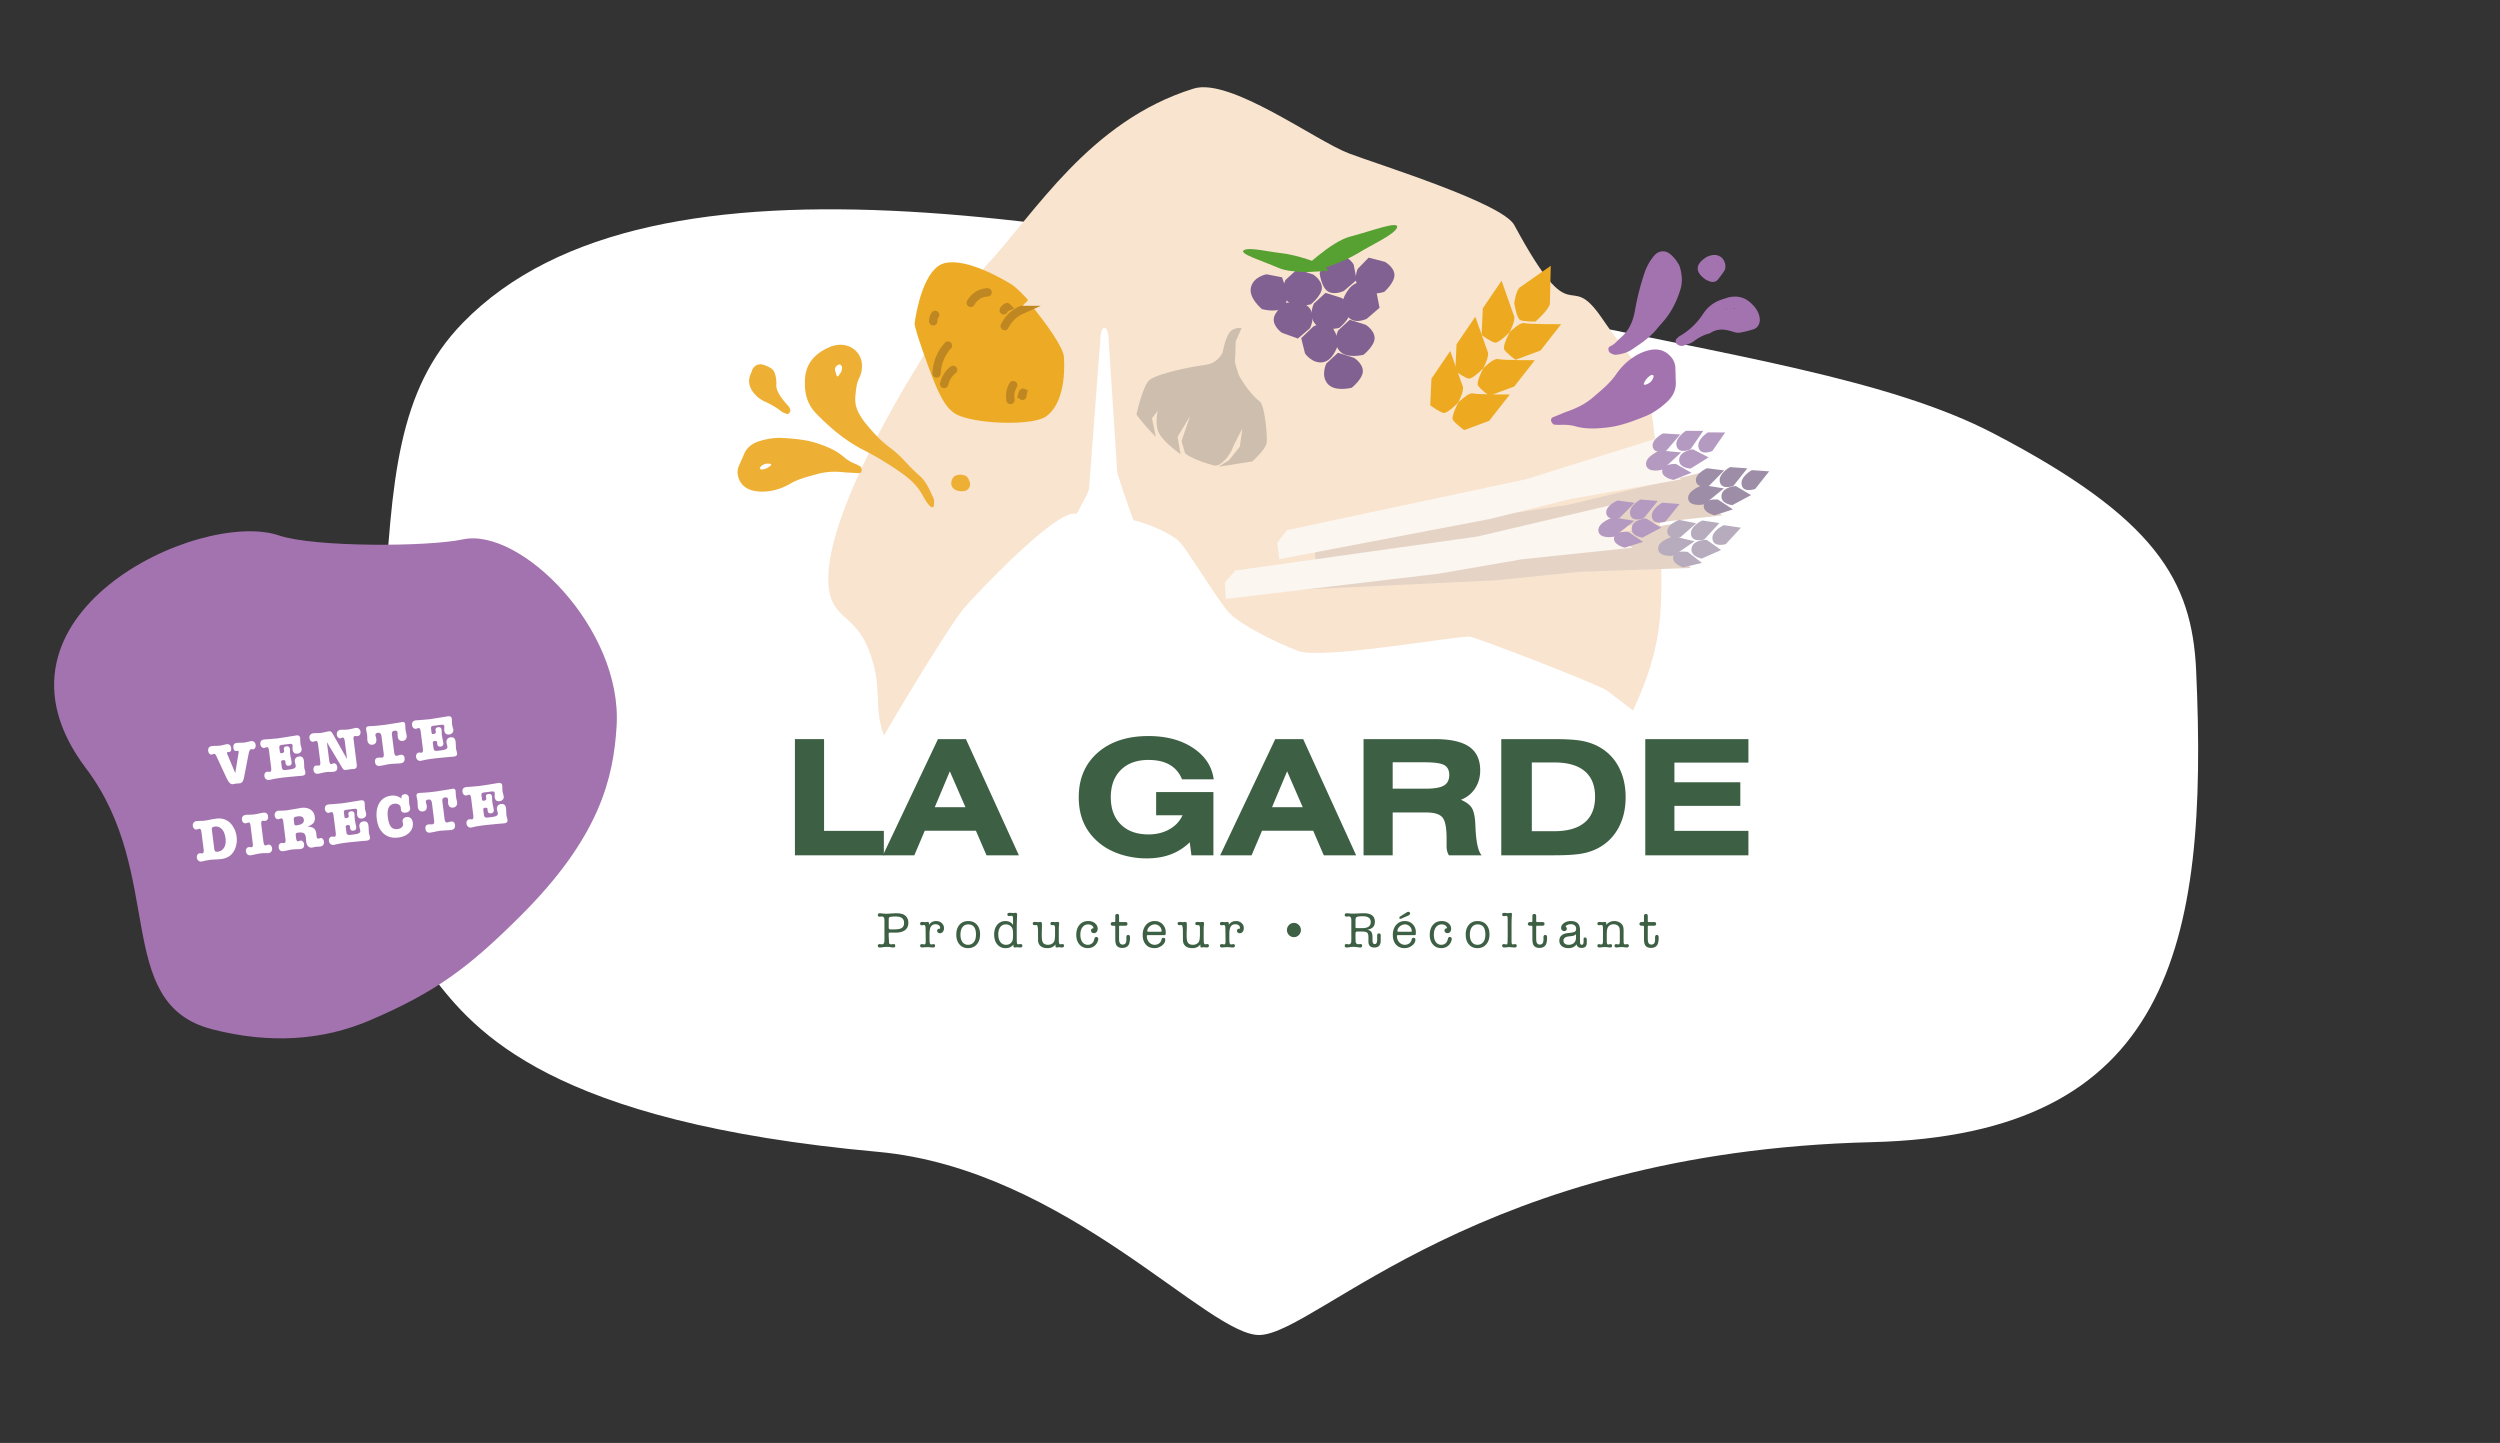 <svg xmlns="http://www.w3.org/2000/svg" viewBox="0 0 300 173.151" xmlns:v="https://vecta.io/nano"><rect x="0" y="0" width="300" height="173.151" fill="#333333" stroke="none"/><path d="M183.528,37.554c24.512,5.159,43.282,7.991,55.681,14.453,19.492,10.159,23.834,17.641,24.327,28.444,1.514,33.129-3.198,55.727-38.929,56.608-47.107,1.161-66.335,22.747-73.357,23.139-6.147.343-23.218-19.913-45.908-21.978-39.329-3.578-48.351-14.427-53.418-21.049-21.484-28.075-8.094-5.74-5.859-43.483.952-16.076,1.608-26.886,9.48-34.956,22.752-23.325,77.301-11.845,127.983-1.178Z" fill="#fff"/><path d="M104.258 78.003c1.795 4.656.457 6.527 1.81 10.261 4.432-7.595 8.576-14.067 9.533-15.192 1.504-1.768 10.781-11.552 13.285-11.43.114-.002.223.001.336 0 .775-1.572 1.42-2.416 1.476-3.158l1.366-18.124c.103-1.363.861-1.337.949.033l1.047 16.19c.026.408 1.158 3.644 1.939 5.838 2.276.587 4.03 1.44 5.271 2.341 1.009.734 4.861 7.393 6.334 8.884 1.629 1.65 7.402 4.339 8.644 4.596 4.103.648 17.716-1.812 20.082-1.852.889.106 14.85 5.494 16.471 6.447l3.16 2.42c1.23-2.667 2.042-4.78 2.674-7.541.977-4.265.803-8.657.454-17.442-.412-10.369-1.312-13.122-2.042-14.869-1.255-3.005-2.049-3.134-4.764-7.148-4.312-6.374-3.234 2.352-10.572-11.25-1.425-2.642-16.141-7.197-19.826-8.592-4.042-1.53-14.265-9.145-18.65-7.785-12.542 3.892-19.046 14.984-24.878 21.226-2.958 3.165-20.451 28.954-18.862 38.998.534 3.376 3.181 3.042 4.764 7.148z" fill="#f9e4cf"/><g fill="#3d5f44"><path d="M95.39 102.637V88.694h3.498v11.011h7.174v2.932H95.39z"/><path d="M105.948 102.637l6.608-13.943h3.356l6.354 13.943h-3.884l-1.272-2.951h-6.137l-1.254 2.951h-3.771zm6.222-5.77h3.686l-1.876-4.309-1.81 4.309zm30.601 4.205c-.666.647-1.424 1.131-2.275 1.452s-1.812.481-2.881.481a10.14 10.14 0 0 1-3.055-.453c-.961-.302-1.797-.729-2.508-1.282-.874-.691-1.526-1.497-1.956-2.418s-.646-1.981-.646-3.182c0-2.231.757-4.013 2.272-5.345s3.544-1.999 6.089-1.999c2.15 0 3.941.479 5.375 1.438s2.252 2.21 2.459 3.757h-3.799c-.32-.779-.814-1.362-1.484-1.749s-1.52-.58-2.551-.58c-1.395 0-2.496.399-3.304 1.197s-1.211 1.892-1.211 3.281.402 2.472 1.207 3.267 1.908 1.192 3.309 1.192c.955 0 1.795-.204 2.518-.613s1.248-.971 1.574-1.688h-3.168v-2.781h6.873v7.589h-2.639l-.199-1.565zm3.649 1.565l6.608-13.943h3.356l6.354 13.943h-3.884l-1.272-2.951h-6.138l-1.254 2.951h-3.771zm6.222-5.77h3.687l-1.876-4.309-1.811 4.309zm10.984 5.77V88.694h8.569c1.86 0 3.23.305 4.11.915s1.319 1.556 1.319 2.838c0 .817-.206 1.54-.617 2.168s-.979 1.081-1.702 1.358c.616.258 1.048.577 1.297.957s.395 1.051.438 2.013l.019.386c.075 1.729.32 2.832.735 3.309h-3.922c-.094-.151-.165-.317-.212-.5s-.071-.377-.071-.584v-.943c0-1.282-.164-2.121-.494-2.517s-.977-.594-1.938-.594h-4.035v5.138h-3.497zm3.497-7.995h3.95c1.043 0 1.777-.127 2.201-.382s.637-.674.637-1.258c0-.566-.198-.961-.595-1.188s-1.193-.339-2.395-.339h-3.799v3.167zm19.326-5.949c1.509 0 2.639.071 3.39.212s1.422.375 2.013.702a5.78 5.78 0 0 1 2.385 2.414c.56 1.05.839 2.266.839 3.648s-.279 2.589-.839 3.639-1.354 1.857-2.385 2.423c-.591.327-1.262.56-2.013.698s-1.881.208-3.39.208h-6.297V88.694h6.297zm-2.63 2.801v8.249h2.705c1.597 0 2.81-.351 3.64-1.051s1.244-1.727 1.244-3.078-.413-2.375-1.239-3.073-2.041-1.046-3.645-1.046h-2.705zm13.614 11.143V88.694h12.378v2.819h-8.881v2.357h7.909v2.838h-7.909v2.998h8.881v2.932h-12.378zm-91.3 10.227v-2.436c0-.299-.103-.449-.308-.449-.032 0-.075.003-.127.01l-.163.015c-.128 0-.193-.067-.193-.201 0-.142.089-.213.267-.213.028 0 .059.002.091.006l.298.036a3.02 3.02 0 0 0 .364.019c.101 0 .223-.006.364-.019l.753-.042c.259 0 .482.021.668.061.267.057.477.183.628.377s.228.43.228.706c0 .381-.131.673-.393.876s-.64.305-1.135.305h-.682c-.065 0-.106.011-.125.033s-.027.074-.027.154v.121l.045.933c.03.109.119.164.265.164.044 0 .087-.006.128-.018l.164-.012c.126 0 .189.065.189.195 0 .146-.089.219-.268.219l-.085-.012-.304-.042c-.085-.012-.213-.018-.383-.018a2.7 2.7 0 0 0-.347.018l-.353.049c-.008 0-.021.002-.037.006h-.042c-.183 0-.274-.071-.274-.213 0-.057.018-.104.055-.143s.081-.058.134-.058c.044 0 .1.006.165.018a.5.5 0 0 0 .127.012c.207 0 .311-.152.311-.456zm.554-2.757c-.028.041-.042.152-.042.335v.9c0 .109.077.172.231.188-.012 0 .105 0 .353 0 .288 0 .527-.022.718-.067.361-.085.542-.322.542-.712 0-.515-.329-.772-.986-.772-.487 0-.759.042-.815.127zm4.789.697v.167c.211-.296.493-.444.846-.444.284 0 .514.08.69.241a.8.8 0 0 1 .265.617c0 .179-.044.324-.134.435a.43.43 0 0 1-.353.167c-.093 0-.172-.028-.237-.085s-.097-.126-.097-.207a.24.24 0 0 1 .073-.173c.048-.051.105-.076.17-.076.012 0 .038.006.079.018.024-.048.036-.093.036-.134 0-.118-.052-.217-.155-.298a.61.61 0 0 0-.387-.122c-.316 0-.527.142-.633.426-.065.174-.097.438-.097.791v.401l.006.457c.021.231.083.347.189.347a.69.69 0 0 0 .164-.021.54.54 0 0 1 .116-.016c.13 0 .195.064.195.192 0 .14-.083.21-.249.21h-.024a2.68 2.68 0 0 1-.276-.021l-.276-.021-.382.012-.339.03c-.166 0-.249-.071-.249-.213 0-.126.078-.189.233-.189.041 0 .072.002.092.006l.092.018a.52.52 0 0 0 .086.012c.102 0 .157-.093.166-.28v-.311l-.018-1.381c-.012-.24-.073-.359-.183-.359a.63.63 0 0 0-.134.019.7.7 0 0 1-.134.018c-.134 0-.201-.065-.201-.195 0-.142.087-.213.262-.213.041 0 .102.005.183.015l.183.015a1.33 1.33 0 0 0 .158-.015c.032-.01.071-.015.116-.015.105 0 .158.058.158.173zm4.685 2.972c-.426 0-.767-.147-1.022-.441s-.383-.688-.383-1.183.128-.89.386-1.184.604-.441 1.038-.441c.442 0 .791.144 1.046.432s.383.68.383 1.174-.132.893-.396 1.193-.615.45-1.053.45zm.03-2.847c-.284 0-.507.099-.669.298s-.251.481-.268.846v.079c0 .381.08.68.241.897s.384.325.672.325c.296 0 .528-.108.697-.325s.252-.519.252-.904c0-.811-.309-1.217-.925-1.217zm4.473-.402c.402 0 .702.156.901.469v-.615l-.012-.298c-.021-.126-.077-.189-.17-.189a.67.67 0 0 0-.137.019c-.059.012-.104.018-.137.018-.15 0-.225-.065-.225-.195s.102-.201.304-.201c.033 0 .091.004.177.012l.201.018c.037 0 .089-.005.158-.015l.158-.015c.113 0 .17.081.17.244v.067a3.95 3.95 0 0 0-.012.323l-.019.469-.012.463v1.615c.004.268.017.435.038.5s.07.098.148.098a.49.49 0 0 0 .124-.012l.136-.012c.153 0 .229.067.229.201s-.091.207-.274.207a1.71 1.71 0 0 1-.186-.015l-.186-.015c-.012 0-.059.004-.14.012a.55.55 0 0 1-.128.019c-.109 0-.164-.073-.164-.219v-.134c-.214.288-.526.432-.935.432s-.745-.15-.996-.45-.376-.694-.376-1.181.124-.883.371-1.177a1.23 1.23 0 0 1 .992-.441zm.876 2.148c.016-.134.024-.306.024-.517 0-.271-.01-.457-.031-.554a.77.77 0 0 0-.263-.475c-.164-.134-.352-.201-.564-.201a.79.79 0 0 0-.671.322c-.161.215-.242.509-.242.882 0 .386.084.688.251.91a.81.81 0 0 0 .686.332c.221 0 .404-.063.552-.191a.76.76 0 0 0 .257-.508zm5.117.846v-.188c-.215.296-.534.444-.956.444-.479 0-.811-.148-.998-.444-.082-.13-.126-.282-.134-.456l-.006-.536v-.505c0-.556-.06-.834-.178-.834a1.2 1.2 0 0 0-.117.009l-.123.009c-.143 0-.215-.066-.215-.198s.087-.192.262-.192c.041 0 .1.005.179.015l.18.015a1.61 1.61 0 0 0 .188-.018l.104-.012c.126 0 .189.077.189.231v.523l-.019.451v.396c0 .353.028.606.085.76.093.256.316.383.669.383.175 0 .329-.04.463-.119a.64.64 0 0 0 .28-.313c.065-.158.097-.458.097-.901v-.73c-.02-.195-.073-.292-.158-.292h-.183c-.142 0-.213-.061-.213-.183 0-.138.079-.207.237-.207.037 0 .092.004.167.012l.167.012a1.32 1.32 0 0 0 .146-.012l.146-.012c.122 0 .183.065.183.195 0 .057-.004.102-.012.134-.021.154-.031.382-.031.683v.939l.006.415c.02.216.077.323.17.323.028 0 .069-.005.122-.015s.093-.015.122-.015c.138 0 .207.067.207.201s-.085.207-.255.207c-.037 0-.089-.004-.158-.012l-.189-.018c-.012 0-.055.004-.128.012-.048.012-.091.019-.127.019-.114 0-.17-.059-.17-.177zm4.265-1.856c0-.163.102-.256.304-.28a.47.47 0 0 0-.204-.334c-.116-.081-.265-.122-.447-.122-.28 0-.505.111-.675.334s-.256.52-.256.889c0 .381.08.68.241.897a.78.78 0 0 0 .666.325.74.74 0 0 0 .466-.152c.131-.102.222-.241.271-.42l.073-.244a.21.21 0 0 1 .194-.122c.069 0 .126.022.17.067a.23.23 0 0 1 .067.17c0 .102-.032.223-.097.365a1.27 1.27 0 0 1-.231.353c-.239.255-.549.383-.931.383-.414 0-.748-.146-1.001-.438s-.38-.676-.38-1.15c0-.503.131-.905.393-1.208s.609-.454 1.043-.454c.325 0 .594.088.809.265s.323.401.323.672c0 .15-.042.274-.125.372a.4.4 0 0 1-.319.146.36.36 0 0 1-.252-.091c-.067-.061-.101-.136-.101-.225zm4.242 1.168v-.389c.004-.167.076-.25.219-.25s.213.093.213.28c0 .442-.057.75-.17.925-.152.235-.404.353-.754.353-.323 0-.552-.104-.689-.311-.101-.15-.151-.405-.151-.767v-1.46c0-.085-.04-.127-.118-.127h-.199c-.066 0-.121-.021-.165-.064a.21.21 0 0 1-.065-.155c0-.057.021-.107.064-.152s.09-.067.143-.067h.237c.069 0 .104-.039.104-.116v-.627c0-.154.079-.231.237-.231.146 0 .219.077.219.231v.651c0 .061.037.091.109.091h.664c.154 0 .23.071.23.213 0 .15-.082.225-.249.225h-.669c-.057 0-.085.042-.085.127v1.497c0 .426.142.639.426.639s.438-.172.451-.518zm4.722-.949c0 .154-.011.249-.03.283s-.079.052-.177.052h-1.935c-.053 0-.088.007-.104.021s-.024.038-.024.07c0 .304.091.558.273.76a.88.88 0 0 0 .682.304c.179 0 .342-.048.49-.146a.67.67 0 0 0 .289-.371l.055-.176c.028-.098.095-.146.2-.146.15 0 .226.077.226.231 0 .264-.134.498-.401.703a1.46 1.46 0 0 1-.913.307c-.426 0-.765-.143-1.017-.429s-.377-.67-.377-1.153c0-.495.134-.896.401-1.205a1.32 1.32 0 0 1 1.047-.462c.381 0 .695.128.943.383a1.34 1.34 0 0 1 .371.974zm-2.209-.158c0 .057.045.085.134.085h1.454c.086 0 .128-.028.128-.085 0-.215-.081-.401-.243-.56a.79.79 0 0 0-.572-.237c-.227 0-.434.082-.62.246s-.28.348-.28.551zm6.364 1.795v-.188c-.215.296-.533.444-.955.444-.479 0-.812-.148-.998-.444-.081-.13-.125-.282-.134-.456l-.006-.536v-.505c0-.556-.06-.834-.178-.834a1.18 1.18 0 0 0-.117.009l-.123.009c-.144 0-.215-.066-.215-.198s.087-.192.262-.192c.04 0 .101.005.18.015l.18.015c.036 0 .099-.006.188-.018l.104-.012c.125 0 .188.077.188.231v.523l-.019.451v.396c0 .353.028.606.085.76.094.256.316.383.67.383.174 0 .328-.04.462-.119s.228-.183.28-.313c.064-.158.098-.458.098-.901v-.73c-.021-.195-.073-.292-.158-.292h-.183c-.143 0-.213-.061-.213-.183 0-.138.079-.207.237-.207.036 0 .092.004.167.012l.167.012a1.32 1.32 0 0 0 .146-.012l.146-.012c.122 0 .183.065.183.195 0 .057-.004.102-.012.134a5.54 5.54 0 0 0-.03.683v.939l.006.415c.021.216.077.323.17.323.028 0 .069-.005.122-.015s.093-.015.122-.015c.138 0 .206.067.206.201s-.085.207-.255.207c-.037 0-.09-.004-.158-.012l-.188-.018a2.04 2.04 0 0 0-.128.012.56.56 0 0 1-.128.019c-.113 0-.171-.059-.171-.177zm3.414-2.717v.167c.211-.296.493-.444.846-.444.284 0 .514.08.69.241a.8.8 0 0 1 .265.617c0 .179-.045.324-.134.435a.43.43 0 0 1-.353.167c-.094 0-.173-.028-.237-.085a.27.27 0 0 1-.098-.207.24.24 0 0 1 .073-.173c.049-.05.105-.076.17-.076.013 0 .039.006.079.018.024-.048.037-.093.037-.134 0-.118-.052-.217-.155-.298s-.232-.122-.387-.122c-.316 0-.527.142-.633.426-.064.174-.098.438-.098.791v.401l.007.457c.02.231.083.347.188.347.053 0 .107-.007.164-.021a.55.55 0 0 1 .115-.016c.13 0 .195.064.195.192 0 .14-.083.21-.249.21h-.024c-.061 0-.152-.007-.275-.021l-.276-.021-.382.012-.34.03c-.166 0-.248-.071-.248-.213 0-.126.077-.189.233-.189a.53.53 0 0 1 .092.006l.092.018c.041.008.07.012.086.012.103 0 .158-.093.166-.28v-.311l-.019-1.381c-.012-.24-.072-.359-.183-.359a.65.65 0 0 0-.134.019.69.69 0 0 1-.134.018c-.134 0-.2-.065-.2-.195 0-.142.087-.213.262-.213a1.67 1.67 0 0 1 .183.015l.182.015c.033 0 .086-.005.158-.015a.4.4 0 0 1 .116-.015c.105 0 .158.058.158.173zm6.979.8c0-.235.082-.436.247-.603a.8.8 0 0 1 .593-.25.79.79 0 0 1 .587.25c.165.167.247.367.247.603s-.082.436-.247.603-.359.25-.587.25a.8.8 0 0 1-.593-.25c-.165-.167-.247-.367-.247-.603zm10.089-.176c-.118.057-.268.105-.45.146.237.044.4.133.491.267s.136.354.136.661v.352c0 .291.092.437.276.437s.283-.173.283-.519v-.416c0-.117.008-.197.024-.241.032-.068.095-.103.188-.103.146 0 .219.085.219.255l-.006.134v.444c-.004.024-.006.061-.006.11 0 .235-.066.418-.198.55s-.315.198-.551.198c-.479 0-.718-.241-.718-.724v-.523c0-.272-.052-.451-.154-.539s-.316-.131-.64-.131h-.563c-.129 0-.194.079-.194.237v.468l.013.511c.036.203.138.304.304.304a.81.81 0 0 0 .128-.007l.158-.011c.13 0 .195.067.195.201 0 .142-.088.212-.262.212l-.092-.012-.328-.042c-.126-.016-.237-.024-.335-.024-.122 0-.264.01-.426.031l-.292.036-.092.012c-.174 0-.262-.073-.262-.219 0-.13.063-.195.189-.195.02 0 .074.004.164.012.044.012.087.018.128.018.206 0 .31-.152.31-.456v-2.44c0-.304-.104-.456-.31-.456-.033 0-.082.005-.146.015s-.113.015-.146.015c-.053 0-.098-.019-.135-.058s-.055-.084-.055-.137c0-.142.09-.213.269-.213.016 0 .044.002.085.006l.311.03a3.18 3.18 0 0 0 .304.012l.42-.012.463-.024.426-.012c.893 0 1.339.34 1.339 1.019 0 .4-.154.673-.463.819zm-1.685-.049h.572c.341 0 .596-.049.767-.146.207-.118.311-.314.311-.59 0-.462-.317-.694-.953-.694-.338 0-.566.025-.687.076s-.183.151-.187.301v.895c0 .069.013.112.037.131s.07.027.14.027zm7.064.505c0 .154-.011.249-.03.283s-.079.052-.177.052h-1.935c-.053 0-.088.007-.104.021s-.024.038-.024.07c0 .304.091.558.273.76a.88.88 0 0 0 .682.304c.179 0 .342-.048.49-.146a.67.67 0 0 0 .289-.371l.055-.176c.028-.098.095-.146.2-.146.15 0 .226.077.226.231 0 .264-.134.498-.401.703a1.46 1.46 0 0 1-.913.307c-.426 0-.765-.143-1.017-.429s-.377-.67-.377-1.153c0-.495.134-.896.401-1.205a1.32 1.32 0 0 1 1.047-.462c.381 0 .695.128.943.383a1.34 1.34 0 0 1 .371.974zm-2.209-.158c0 .057.045.085.134.085h1.454c.086 0 .128-.028.128-.085 0-.215-.081-.401-.243-.56a.79.79 0 0 0-.572-.237c-.227 0-.434.082-.62.246s-.28.348-.28.551zm1.516-2.1c0 .097-.073.179-.22.243l-.864.377-.079.018c-.085 0-.127-.048-.127-.146 0-.053.042-.105.127-.158l.767-.48c.065-.041.126-.061.183-.061.143 0 .214.069.214.207zm4.131 2.039c0-.163.102-.256.305-.28-.021-.142-.089-.253-.204-.334s-.265-.122-.447-.122a.81.81 0 0 0-.676.334c-.17.223-.255.52-.255.889 0 .381.08.68.24.897a.78.78 0 0 0 .666.325.74.74 0 0 0 .466-.152c.132-.102.222-.241.271-.42l.073-.244a.21.21 0 0 1 .194-.122c.069 0 .126.022.171.067a.23.23 0 0 1 .066.17c0 .102-.032.223-.097.365s-.143.26-.231.353c-.239.255-.55.383-.932.383-.413 0-.747-.146-1.001-.438s-.38-.676-.38-1.15c0-.503.131-.905.393-1.208s.609-.454 1.043-.454c.325 0 .595.088.81.265s.322.401.322.672c0 .15-.041.274-.124.372a.4.4 0 0 1-.319.146c-.102 0-.186-.031-.253-.091a.29.29 0 0 1-.101-.225zm3.949 2.111c-.426 0-.767-.147-1.022-.441s-.383-.688-.383-1.183.129-.89.386-1.184.604-.441 1.038-.441c.442 0 .791.144 1.047.432s.383.68.383 1.174-.132.893-.396 1.193-.614.45-1.053.45zm.03-2.847c-.284 0-.507.099-.669.298s-.252.481-.268.846v.079c0 .381.08.68.24.897s.384.325.672.325c.297 0 .528-.108.697-.325s.252-.519.252-.904c0-.811-.308-1.217-.925-1.217zm4.065.204v1.89c.004.207.06.31.166.31a.8.8 0 0 0 .153-.03l.099-.012c.136 0 .203.069.203.207s-.083.201-.249.201c-.064 0-.168-.008-.309-.024l-.328-.024c-.064 0-.161.008-.291.024l-.285.024h-.03c-.17 0-.254-.073-.254-.219 0-.125.069-.188.208-.188h.043c.024.006.043.008.056.008l.178.034c.074 0 .12-.031.139-.095s.029-.227.033-.491l.007-.428v-2.033l-.019-.245c-.028-.093-.085-.14-.17-.14a1.91 1.91 0 0 0-.158.024.66.66 0 0 1-.11.012c-.138 0-.206-.064-.206-.194s.081-.201.243-.201a.95.95 0 0 1 .115.006l.146.018a1.36 1.36 0 0 0 .164.012 1.38 1.38 0 0 0 .183-.018l.183-.019c.093 0 .14.059.14.176a.5.5 0 0 1-.006.091c-.028.312-.043.753-.043 1.324z"/><use href="#B"/><path d="M189.793 113.752c-.332 0-.537-.144-.614-.432-.207.304-.531.457-.974.457-.328 0-.591-.081-.788-.244a.8.8 0 0 1-.295-.651c0-.337.144-.584.432-.742.109-.061.204-.101.283-.119a5.06 5.06 0 0 1 .478-.07c.341-.036.563-.087.666-.152s.155-.185.155-.359c0-.167-.058-.297-.173-.393s-.277-.143-.484-.143a.93.93 0 0 0-.511.152c-.061.041-.091.083-.091.128 0 .016.018.037.055.061.057.041.085.109.085.207 0 .082-.029.148-.088.201s-.134.079-.223.079c-.105 0-.193-.037-.265-.11a.37.37 0 0 1-.106-.268c0-.227.112-.422.338-.584s.498-.244.818-.244c.738 0 1.107.354 1.107 1.062v1.227l.012.346c.024.142.094.212.207.212.143 0 .213-.129.213-.387v-.296c0-.129.062-.193.186-.193.132 0 .198.097.198.292v.377c-.009.389-.215.584-.621.584zm-.675-1.211v-.432a.77.77 0 0 1-.282.17c-.099.033-.275.061-.53.085-.461.044-.69.215-.69.511 0 .154.056.276.167.365s.263.134.453.134c.271 0 .486-.074.643-.222s.235-.352.24-.612zm3.638-1.725v.173c.244-.308.568-.462.974-.462.22 0 .426.056.621.167s.326.25.396.417c.057.138.085.318.085.542v1.156l.006.311c.021.138.075.207.165.207a.9.9 0 0 0 .143-.015l.125-.016c.053 0 .098.019.137.055s.058.081.058.134c0 .061-.024.111-.073.152s-.107.061-.176.061c-.058 0-.15-.008-.28-.024a3 3 0 0 0-.365-.024l-.262.012-.322.037c-.162 0-.243-.071-.243-.213 0-.126.07-.189.211-.189.033 0 .07.004.111.012a.9.9 0 0 0 .149.024c.099 0 .152-.111.161-.334v-1.144c0-.215-.011-.363-.03-.444a.59.59 0 0 0-.236-.359.78.78 0 0 0-.455-.14c-.323 0-.556.116-.697.347-.097.158-.146.428-.146.809v.81c0 .178.013.3.037.365s.068.098.134.098c.032 0 .077-.007.134-.021s.104-.021.14-.021c.126 0 .188.068.188.204s-.081.198-.243.198c-.032 0-.138-.012-.316-.037a2.24 2.24 0 0 0-.298-.018c-.085 0-.199.008-.341.024l-.305.03c-.17 0-.255-.069-.255-.207 0-.13.065-.195.198-.195.021 0 .059.006.114.019a.71.71 0 0 0 .164.018c.124 0 .188-.118.192-.353v-1.625c-.008-.138-.025-.232-.053-.283s-.073-.076-.14-.076c-.028 0-.071.005-.127.015s-.098.015-.127.015c-.148 0-.223-.065-.223-.195s.091-.201.273-.201c.024 0 .045.002.061.006l.226.024c.064 0 .122-.005.17-.015l.165-.015c.117 0 .176.062.176.186z"/><use href="#B" x="13.392"/></g><path d="M96.592 45.673c.04-1.931 1.074-3.146 2.75-3.929.725-.338 1.445-.48 2.236-.277.998.255 1.786 1.164 1.85 2.197.035.574-.045 1.14-.302 1.649-.359.711-.41 1.472-.483 2.238-.071.742.086 1.435.442 2.076a7.72 7.72 0 0 0 .768 1.149c.88 1.072 1.801 2.1 2.929 2.932.7.517 1.336 1.116 1.926 1.766a21.12 21.12 0 0 0 1.646 1.618c.843.744 1.224 1.761 1.676 2.732.117.252.03.601.028.906 0 .046-.041.128-.068.13-.089.007-.207.017-.266-.032a2.26 2.26 0 0 1-.424-.439c-.205-.294-.397-.6-.565-.917-.62-1.165-1.564-2.023-2.625-2.763a37.37 37.37 0 0 0-4.475-2.702c-2.178-1.105-4.01-2.652-5.702-4.393-1.086-1.118-1.405-2.46-1.341-3.94zm4.215-1.946c-.35.032-.633.322-.602.617.026.245.12.484.192.723.013.042.064.089.107.1.029.008.083-.035.109-.068.254-.319.502-.65.42-1.088-.022-.115-.163-.208-.226-.283zm.72 12.971c-1.261-.15-2.329-.118-3.385.171-1.136.311-2.281.578-3.32 1.178-.756.436-1.571.751-2.447.879-.72.105-1.437.109-2.139-.087-.853-.238-1.425-.784-1.658-1.652a1.92 1.92 0 0 1 .061-1.212l.617-1.408c.353-.884 1.024-1.376 1.909-1.641.893-.267 1.81-.428 2.732-.371 1.429.089 2.856.195 4.238.664 1.129.383 2.213.823 3.116 1.616.433.38.924.638 1.445.859.188.08.366.186.545.285.13.072.2.376.146.556a.34.34 0 0 1-.351.243l-1.507-.081zm-10.253-.395c.032.012.078.046.121.042a1.84 1.84 0 0 0 1.072-.462c.036-.032.08-.083.077-.123-.002-.034-.061-.086-.101-.094-.474-.094-.887.012-1.208.393-.031.037-.062.091-.059.134.003.036.058.067.097.11zm3.571-7.099c.015.292-.271.536-.418.476-.232-.096-.488-.171-.68-.324-.604-.482-1.265-.849-1.966-1.17-.364-.166-.721-.398-1.005-.677-.786-.772-1.172-1.665-.638-2.758.045-.091.062-.194.099-.289.223-.583.763-.873 1.349-.693a4.66 4.66 0 0 1 .842.36c.276.15.455.398.559.7a3.58 3.58 0 0 1 .17 1.358c-.018.373.116.688.286 1.01.315.595.765 1.076 1.2 1.576.125.143.169.357.202.43zm20.489 9.752l-.348-.054c-.748-.157-1.047-.814-.67-1.5a.76.76 0 0 1 .314-.307c.382-.181.788-.159 1.178-.027.132.045.264.161.34.28.106.166.177.36.231.552a.82.82 0 0 1-.644 1.021c-.148.025-.299.027-.401.036z" fill="#eeb034"/><path d="M187.896 49.437c1.323-.445 2.37-.982 3.283-1.767.982-.845 1.993-1.65 2.743-2.736.545-.79 1.207-1.487 2.017-2.028.666-.444 1.377-.786 2.166-.922.96-.165 1.786.107 2.427.86.301.353.479.773.511 1.233l.05 1.69c.066 1.045-.368 1.849-1.123 2.53-.761.687-1.596 1.279-2.539 1.657-1.461.585-2.93 1.153-4.524 1.339-1.303.152-2.587.226-3.857-.136-.61-.174-1.219-.198-1.841-.172-.225.009-.451-.012-.676-.026-.163-.01-.376-.279-.407-.484-.032-.21.099-.346.235-.407l1.536-.63zm10.372-4.442c-.037.003-.099-.009-.14.015a2.02 2.02 0 0 0-.847.965c-.021.049-.04.12-.019.158.018.033.101.057.145.045.515-.131.876-.43 1.014-.96.013-.051.019-.12-.005-.161-.02-.034-.089-.04-.149-.063zm3.288-13.038c.267.861.388 1.812.098 2.762-.433 1.415-1.077 2.727-2.057 3.855l-.67.764c-.84 1.095-1.97 1.847-3.094 2.599-.569.38-1.231.565-1.91.634-.203.02-.437-.083-.631-.181-.328-.165-.391-.703-.081-.831.552-.229.876-.7 1.301-1.062.998-.85 1.463-1.991 1.684-3.235a30.31 30.31 0 0 1 1.173-4.587 6.08 6.08 0 0 1 1.175-2.042c.483-.553 1.247-.629 1.825-.183.466.36.978.996 1.186 1.511zm5.012 4l.804-.262c.991-.232 1.886-.089 2.68.621.568.508.997 1.064 1.11 1.836.089.603-.196 1.188-.75 1.363-.535.169-1.085.31-1.638.4-.265.043-.567-.021-.828-.108-.945-.315-1.865-.426-2.743.184-.726.172-1.358.508-1.955.966-.345.264-.812.38-1.239.52-.28.091-.553-.012-.79-.194-.16-.123-.196-.471-.054-.603.123-.115.232-.253.374-.335 1.143-.662 2.086-1.541 2.805-2.643.549-.842 1.274-1.425 2.224-1.743zm1.562 1.037l-.102.09.135-.014-.033-.076zm-.92.062l-.11-.008.01.064.1-.056zm-2.158-6.333l.325-.087c.841-.197 1.574.32 1.665 1.204.022.212-.013.469-.12.646-.23.382-.515.731-.793 1.082-.197.248-.609.336-.926.212-.208-.081-.429-.156-.604-.287-1.12-.833-1.262-1.713.15-2.624.093-.06.201-.098.303-.146z" fill="#a373af"/><g fill="#edaa21"><use href="#C"/><use href="#D"/><path d="M186.094 31.891l-3.621 2.531c-.519.197-.763 1.935-.763 1.935s.277 1.844.713 2.045 1.824.193 1.824.193 1.722-1.504 1.738-2.184l.109-4.519z"/><use href="#C" x="-3.153" y="4.318"/><use href="#D" x="-3.153" y="4.318"/><use href="#C" x="-6.161" y="8.437"/><use href="#D" x="-6.161" y="8.437"/></g><g fill="#816191"><path d="M151.437,37.093s-1.641-1.327-1.323-2.623,1.874-1.555,1.874-1.555l1.857.36.65,1.902s.108,1.235-.647,1.802-2.411.114-2.411.114Z"/><path d="M157.291 36.524s-2.041.537-2.897-.487-.143-2.431-.143-2.431l1.39-1.283 1.917.603s1.059.644 1.069 1.589-1.336 2.01-1.336 2.01zm1.067-3.744s.621-2.017 1.942-2.204 2.14 1.161 2.14 1.161l.357 1.858-1.523 1.311s-1.106.56-1.913.07-1.003-2.195-1.003-2.195z"/><path d="M166.104 35.029s-2.01.642-2.919-.336-.269-2.42-.269-2.42l1.321-1.354 1.946.502s1.091.588 1.15 1.531-1.229 2.077-1.229 2.077zm-11.841 1.33s2.061-.455 2.876.603.045 2.435.045 2.435l-1.44 1.227-1.892-.679s-1.032-.686-1.004-1.63 1.415-1.955 1.415-1.955z"/><path d="M160.707,39.345s-2.041.537-2.897-.487-.143-2.431-.143-2.431l1.39-1.283,1.917.603s1.059.644,1.069,1.589-1.336,2.01-1.336,2.01Z"/><path d="M161.104 36.121s.621-2.017 1.942-2.204 2.14 1.161 2.14 1.161l.357 1.858-1.523 1.311s-1.106.56-1.913.07-1.003-2.195-1.003-2.195zm-.482 5.029s-.51 2.048-1.82 2.307-2.2-1.043-2.2-1.043l-.457-1.836 1.45-1.392s1.074-.619 1.907-.173 1.121 2.137 1.121 2.137z"/><path d="M163.618,42.574s-2.041.537-2.897-.487-.143-2.431-.143-2.431l1.39-1.283,1.917.603s1.059.644,1.069,1.589-1.336,2.01-1.336,2.01Z"/><path d="M162.205,46.532s-2.041.537-2.897-.487-.143-2.431-.143-2.431l1.39-1.283,1.917.603s1.059.644,1.069,1.589-1.336,2.01-1.336,2.01Z"/></g><g fill="#57a032"><path d="M156.1,32.513s3.572-3.53,5.941-4.129,5.876-1.96,5.611-1.1-3.137,2.121-4.655,3.08-6.061,2.793-6.898,2.148Z"/><path d="M159.382,32.478s-4.1.486-5.94-.323-4.802-1.697-4.196-2.121,3.107.209,4.576.353,5.343,1.25,5.56,2.091Z"/></g><path d="M109.755 38.761c.182-1.269 1.082-6.652 3.678-7.207s6.764 1.843 7.986 2.599c.368.227 1.066.882 1.868 1.755.281.306-.935.623-.477 1.217.349.453.98-.471 1.211-.179 1.429 1.806 3.577 4.663 3.658 5.94.158 2.498-.248 5.727-2.136 7.08-1.528 1.095-7.736.976-10.386-.063-1.46-.572-2.205-1.964-3.278-4.643-.141-.353-2.214-5.88-2.125-6.5z" fill="#edab25"/><path d="M113.755 41.466c-.255.282-.555.674-.811 1.186-.434.866-.538 1.669-.561 2.167m4.106-8.48c.112-.203.41-.679 1.006-.99a2.42 2.42 0 0 1 1.019-.27m3.067 11.133a2.66 2.66 0 0 0-.274.664c-.123.469-.09.872-.05 1.118m1.504-.865c-.02.034-.042.08-.057.137a.55.55 0 0 0-.01.231m-.124-10.302a4.11 4.11 0 0 0-.939.584 4.14 4.14 0 0 0-1.066 1.352m.28-2.279a.85.85 0 0 0-.189.117.84.84 0 0 0-.214.272m-8.224.544a1.18 1.18 0 0 0-.152.281c-.076.202-.08.381-.074.492m2.379 5.829a2.95 2.95 0 0 0-.556.568 2.99 2.99 0 0 0-.513 1.127" fill="none" stroke="#bf8722" stroke-linecap="round" stroke-miterlimit="10"/><path d="M148.992 39.351s-.923-.125-1.441.529-.852 2.46-.852 2.46-.561 1.257-2.042 1.437c-.823.1-5.313.853-6.672 1.779-.813.554-1.612 4.192-1.612 4.192.775 1.096 2.325 2.692 2.325 2.692l-.457-2.251.691-.887s-.449 1.741.236 2.84 2.502 2.364 2.502 2.364l-.361-2.083 1.503-2.506-1.029 3.011.429 1.48c.755.571 2.135 1.095 3.452 1.447.938.251 2.067-1.548 2.223-2.021s1.198-2.399 1.198-2.399l-.307 2.168-1.288 1.612-1.252.795 4.04-.638s1.62-1.465 1.721-2.221-.194-4.498-.845-4.993c-1.382-1.05-2.507-3.164-2.507-3.164s-.533-1.562-.463-1.772.097-2.238.097-2.238l.714-1.635z" fill="#cebeae"/><path d="M159.038,64.856l29.023-4.248,16.514-3.991.232,2.004c.196.007-.283.529-.32.937-.03.337,2.172,2.279,2.172,2.279l-13.198,1.463-10.049,1.798-25.486,3.171-.125-1.965,1.238-1.448Z" fill="#e5d3c6"/><g fill="#9d8da7"><path d="M212.297 56.561l-2.073-.146s-1.46.791-1.224 1.79 1.623.467 1.623.467l1.674-2.11zm-2.618-.361l-2.073-.146s-1.46.791-1.224 1.79 1.623.467 1.623.467l1.674-2.11z"/><path d="M210.12,59.412l-1.816-1.085s-1.59.071-1.725,1.111,1.3,1.179,1.3,1.179l2.242-1.204Z"/><path d="M206.867,58.61l-2.52-.402s-1.907.616-1.766,1.648,1.921.669,1.921.669l2.365-1.915Z"/><path d="M207.948 61.131l-1.791-1.186s-1.566-.168-1.697.7 1.282 1.191 1.282 1.191l2.205-.705zm-1.051-4.683l-2.054-.26s-1.499.639-1.324 1.57 1.587.527 1.587.527l1.79-1.838z"/></g><path d="M155.179,67.541l29.262-2.026,16.769-2.723.079,2.016c.195.022-.323.506-.39.91-.056.333,1.992,2.437,1.992,2.437l-13.271.455-10.157,1.028-25.653,1.222.025-1.969,1.345-1.35Z" fill="#e5d3c6"/><g fill="#b7abbe"><path d="M208.915 63.324l-2.056-.304s-1.516.678-1.357 1.691 1.583.589 1.583.589l1.83-1.977zm-2.583-.559l-2.056-.304s-1.516.678-1.357 1.691 1.583.589 1.583.589l1.83-1.977z"/><path d="M206.527,66.001l-1.728-1.22s-1.591-.05-1.805.976,1.206,1.274,1.206,1.274l2.327-1.03Z"/><path d="M203.344,64.954l-2.482-.592s-1.948.469-1.886,1.508,1.865.813,1.865.813l2.504-1.729Z"/><path d="M204.231 67.55l-1.696-1.318s-1.548-.286-1.745.569 1.188 1.286 1.188 1.286l2.253-.536zm-.692-4.75l-2.028-.415s-1.543.523-1.44 1.465 1.543.646 1.543.646l1.925-1.696z"/></g><path d="M154.409,63.622l28.687-6.117,16.221-5.052.361,1.985c.196-.005-.249.546-.259.956-.008.338,2.314,2.133,2.314,2.133l-13.076,2.315-9.912,2.445-25.227,4.814-.252-1.953,1.142-1.525Z" fill="#fbf6ef"/><g fill="#b499c0"><path d="M207.02 51.897l-2.078-.012s-1.405.884-1.106 1.865 1.65.361 1.65.361l1.534-2.214zm-2.635-.19l-2.078-.012s-1.405.884-1.106 1.865 1.65.361 1.65.361l1.534-2.214z"/><path d="M205.032,54.883l-1.883-.965s-1.582.174-1.65,1.22,1.373,1.092,1.373,1.092l2.159-1.347Z"/><path d="M201.734,54.293l-2.541-.238s-1.863.738-1.655,1.758,1.961.543,1.961.543l2.236-2.064Z"/><path d="M202.976 56.739l-1.864-1.067s-1.573-.066-1.648.808 1.357 1.106 1.357 1.106l2.155-.847zm-1.352-4.605l-2.066-.126s-1.455.734-1.219 1.653 1.618.423 1.618.423l1.668-1.95z"/></g><path d="M148.238,68.459l29.047-4.074,16.537-3.893.22,2.005c.196.009-.286.527-.326.935-.032.336,2.158,2.292,2.158,2.292l-13.207,1.385-10.06,1.738-25.504,3.019-.113-1.966,1.247-1.441Z" fill="#fbf6ef"/><g fill="#b499c0"><path d="M201.545 60.481l-2.072-.159s-1.464.782-1.235 1.782 1.621.477 1.621.477l1.687-2.1zm-2.615-.376l-2.072-.159s-1.464.782-1.235 1.782 1.621.477 1.621.477l1.687-2.1z"/><path d="M199.351,63.319l-1.81-1.096s-1.59.061-1.732,1.1,1.292,1.186,1.292,1.186l2.249-1.191Z"/><path d="M196.103,62.498l-2.518-.417s-1.911.604-1.776,1.637,1.917.68,1.917.68l2.376-1.9Z"/><path d="M197.169 65.025l-1.784-1.196s-1.565-.177-1.701.69 1.275 1.199 1.275 1.199l2.209-.692zm-1.023-4.689l-2.052-.272s-1.503.63-1.333 1.562 1.584.537 1.584.537l1.801-1.827z"/></g><path d="M55.57,64.723c6.856-1.457,19.154,10.662,18.423,22.44-.385,6.204-2.009,13.288-11.594,22.81-6.182,6.141-10.017,9.028-17.951,12.441-5.702,2.453-12.092,2.887-19.026,1.088-11.933-3.097-5.504-18.59-15.101-31.301-13.851-18.344,13.63-31.195,23.173-27.943,4.146,1.413,17.77,1.379,22.076.464Z" fill="#a373af"/><path d="M27.295 90.545l.937 2.229.391-2.396c.013-.085.018-.143.014-.177-.01-.081-.054-.114-.129-.1l-.1.02h-.014c-.22.029-.349-.101-.385-.388-.044-.35.087-.542.393-.581.101-.013.251-.02.45-.021l.449-.02a2.83 2.83 0 0 0 .412-.082l.404-.094c.148-.019.273.012.376.095s.164.197.183.346c.017.139-.002.261-.06.364s-.136.164-.237.177a.66.66 0 0 1-.146-.007.58.58 0 0 0-.125-.01c-.115.015-.214.235-.295.664l-.54 2.773c-.079.409-.244.629-.493.66l-.216.017-.217.016c-.047.006-.117.018-.207.037l-.207.037c-.253.032-.504-.218-.751-.751l-1.193-2.576c-.106-.225-.207-.331-.303-.319a.46.46 0 0 0-.129.042c-.053.023-.106.039-.159.046-.104.013-.195-.021-.271-.101s-.122-.191-.14-.33c-.044-.35.108-.545.458-.589a4.05 4.05 0 0 1 .442-.02l.449-.02a3.6 3.6 0 0 0 .483-.098l.376-.083c.315-.04.496.117.541.471.036.283-.044.436-.241.461l-.072.009c-.015-.003-.037-.002-.066 0-.086.011-.124.058-.113.139a.57.57 0 0 0 .05.161zm6.61-1.17c-.158.02-.261.048-.31.083-.066.052-.09.152-.071.301l.051.401c.01.082.028.142.055.18s.086.051.177.039c.21-.026.306-.116.286-.269l-.012-.094a.78.78 0 0 1-.021-.107c-.025-.2.079-.316.313-.346.244-.031.382.076.413.32a2.12 2.12 0 0 1 .014.225c0 .16.01.307.027.441.016.125.045.282.088.47l.08.398c.036.282-.073.439-.327.471-.239.03-.374-.077-.405-.321l-.004-.035c-.003-.023-.006-.083-.008-.174-.015-.114-.124-.158-.33-.132-.139.018-.199.103-.179.256l.068.537c.021.168.065.278.133.331s.182.068.345.048l.417-.053c.306-.039.517-.093.632-.161a.28.28 0 0 0 .147-.302c-.008-.067-.025-.146-.052-.237a1.48 1.48 0 0 1-.051-.231c-.022-.177.01-.323.099-.435s.218-.181.39-.203c.349-.044.548.126.596.509.016.124.025.256.028.396l.018.437c.007.052.032.154.075.303a1.8 1.8 0 0 1 .057.278c.028.225-.099.354-.381.39a6.93 6.93 0 0 1-.455.036l-1.678.161-.639.081-.592.097-.539.119s-.015.003-.028.01l-.036.004a.47.47 0 0 1-.381-.104.54.54 0 0 1-.188-.362.52.52 0 0 1 .068-.352.35.35 0 0 1 .266-.172c.038-.005.097-.003.176.004a.76.76 0 0 0 .168.004c.129-.017.174-.187.133-.512l-.251-1.988c-.041-.32-.126-.473-.255-.456a1.01 1.01 0 0 0-.168.05c-.06.022-.115.038-.163.043-.11.014-.208-.021-.297-.102s-.14-.189-.157-.323c-.044-.35.108-.545.457-.589a9.19 9.19 0 0 1 .499-.034l1.089-.094.859-.13.771-.126.643-.103c.268-.034.417.066.446.301a3.78 3.78 0 0 1 .018.34l.018.34a2.41 2.41 0 0 0 .073.323c.04.139.064.244.073.315.018.139-.019.262-.11.371a.54.54 0 0 1-.365.192c-.359.045-.562-.116-.608-.484-.008-.063-.008-.15 0-.263s.007-.196 0-.248c-.013-.104-.076-.163-.189-.174-.04-.005-.141.003-.303.023l-.71.09zm6.09-1.199l1.65 2.912-.268-2.124c-.041-.32-.123-.473-.247-.457a.6.6 0 0 0-.144.044.64.64 0 0 1-.145.044c-.1.013-.191-.022-.272-.104s-.129-.191-.146-.325c-.02-.157.009-.29.089-.397s.192-.17.34-.188c.076-.01.209-.015.399-.015a4.1 4.1 0 0 0 .5-.026 4.37 4.37 0 0 0 .449-.086l.475-.103c.153-.019.284.012.392.097s.172.205.192.362c.017.134-.008.251-.072.352s-.153.158-.263.172a.82.82 0 0 1-.175-.004.75.75 0 0 0-.167-.004c-.097.012-.151.081-.165.203a1.97 1.97 0 0 0 .024.303l.369 2.921c.04.315-.07.49-.328.522l-.22.017-.221.017c-.005 0-.121.021-.35.059l-.157.02c-.139.018-.246-.003-.321-.062-.044-.032-.111-.128-.204-.287l-1.783-2.982.273 2.167c.041.325.123.479.248.464a.7.7 0 0 0 .15-.045.79.79 0 0 1 .151-.045c.101-.012.191.022.272.105s.13.191.146.325c.044.35-.102.544-.437.586a4.38 4.38 0 0 1-.479.018c-.151 0-.3.008-.449.027a4.42 4.42 0 0 0-.498.1l-.397.086c-.35.044-.546-.108-.59-.458-.017-.134.006-.25.068-.352s.149-.158.259-.171c.043-.005.103-.004.179.003s.133.009.171.004c.129-.017.174-.187.133-.512l-.251-1.988c-.041-.32-.126-.473-.255-.456a.86.86 0 0 0-.165.046c-.073.026-.13.042-.173.048-.11.014-.208-.021-.294-.102s-.136-.19-.153-.324c-.02-.157.012-.29.096-.398a.5.5 0 0 1 .354-.19c.101-.013.248-.02.443-.021l.456-.021c.091-.012.246-.041.463-.088l.34-.071a1.1 1.1 0 0 1 .185-.038.35.35 0 0 1 .32.112c.034.034.1.138.2.31zm5.863 2.738c.163-.021.226-.179.188-.475l-.261-2.067c-.041-.32-.178-.466-.413-.437s-.341.127-.321.289c.006.048.023.119.053.215l.053.215c.054.426-.099.663-.457.708-.168.021-.307-.017-.416-.112s-.175-.234-.198-.417c-.008-.062-.014-.175-.015-.341 0-.126-.009-.242-.022-.347-.007-.058-.029-.174-.066-.349l-.051-.285c-.026-.21.065-.329.276-.355.109-.014.249-.024.418-.031.387-.015.925-.066 1.614-.153l1.609-.253.406-.073a.28.28 0 0 1 .363.275c.009.072.016.179.022.322l.022.321a4.67 4.67 0 0 0 .065.342l.072.34a.61.61 0 0 1-.093.45c-.084.117-.208.187-.371.208-.358.045-.564-.139-.616-.549-.007-.059-.01-.136-.007-.233l-.006-.219c-.021-.171-.138-.245-.349-.218-.139.018-.232.066-.28.145s-.062.207-.039.384l.261 2.067c.037.296.138.434.3.414.053-.007.13-.024.23-.055a1.62 1.62 0 0 1 .23-.055.38.38 0 0 1 .485.377c.048.378-.108.589-.467.634a4.96 4.96 0 0 1-.499.034l-.745.05a7.69 7.69 0 0 0-.733.136l-.492.091c-.358.045-.56-.106-.604-.456-.04-.316.086-.493.377-.53.053-.006.132-.007.237-.004l.236-.004zm6.253-3.837c-.158.02-.261.048-.311.083-.066.052-.09.152-.071.301l.05.401c.011.082.028.142.055.18s.086.051.177.039c.21-.026.306-.116.286-.269l-.012-.094a.78.78 0 0 1-.021-.107c-.025-.2.079-.316.313-.346.244-.031.382.076.413.32.008.067.013.142.013.225 0 .16.01.307.027.441.016.125.045.282.088.47l.08.398c.036.282-.073.439-.327.471-.239.03-.374-.077-.405-.321l-.004-.035c-.003-.023-.006-.083-.008-.174-.015-.114-.124-.158-.33-.132-.139.018-.198.103-.179.256l.068.537c.021.168.065.277.132.331s.182.068.345.048l.416-.053c.306-.039.517-.093.632-.161a.28.28 0 0 0 .147-.302c-.008-.067-.025-.146-.052-.237a1.48 1.48 0 0 1-.051-.231c-.022-.177.01-.323.099-.435s.218-.181.39-.203c.349-.044.548.126.597.509.016.124.025.256.028.396l.019.437c.007.052.032.154.075.303a1.93 1.93 0 0 1 .058.278c.028.225-.1.354-.382.39a6.93 6.93 0 0 1-.455.036l-1.678.161-.639.081-.592.097-.539.119s-.015.004-.028.011l-.036.004a.47.47 0 0 1-.381-.104.54.54 0 0 1-.188-.362c-.017-.134.006-.251.068-.352a.35.35 0 0 1 .266-.172c.038-.005.097-.003.176.003a.85.85 0 0 0 .168.005c.129-.017.174-.187.133-.512l-.251-1.988c-.041-.32-.126-.473-.255-.456a1.07 1.07 0 0 0-.168.05c-.06.022-.115.038-.163.043-.11.014-.208-.021-.297-.102s-.14-.189-.157-.323c-.044-.35.108-.545.458-.589.081-.01.248-.021.499-.034l1.089-.094.859-.13.771-.126.643-.103c.269-.034.417.066.446.301a3.78 3.78 0 0 1 .018.34l.018.34a2.41 2.41 0 0 0 .073.323c.04.139.063.244.073.315.018.139-.019.262-.11.371a.55.55 0 0 1-.366.192c-.359.045-.562-.116-.608-.484-.008-.063-.008-.15 0-.263s.008-.196.001-.248c-.013-.104-.077-.163-.19-.174-.04-.005-.141.003-.303.023l-.71.09zM24.3 102.404c.129-.016.173-.187.132-.512l-.251-1.988c-.041-.32-.125-.472-.254-.456-.039.005-.093.021-.166.047s-.13.041-.172.047c-.11.014-.208-.02-.294-.101a.53.53 0 0 1-.154-.324c-.02-.157.012-.29.096-.398s.202-.171.355-.19a5.66 5.66 0 0 1 .508-.021 3.93 3.93 0 0 0 .485-.031 6.62 6.62 0 0 0 .398-.072l.52-.102.407-.065c.866-.109 1.532.179 1.998.863.262.384.424.814.483 1.288a2.87 2.87 0 0 1-.137 1.344c-.151.422-.382.748-.693.977-.276.2-.62.326-1.031.378l-.418.038-.53.023-.403.036-.478.082-.284.064-.212.049c-.153.02-.284-.012-.391-.096a.52.52 0 0 1-.191-.363c-.017-.133.006-.251.068-.351s.149-.158.26-.172c.042-.006.104-.004.182.003a.76.76 0 0 0 .168.004zm1.489-3.22c-.162.021-.268.06-.317.118s-.063.158-.044.307l.285 2.261c.019.149.059.246.12.291s.174.059.337.038c.263-.033.486-.17.67-.413.212-.284.286-.676.224-1.173-.071-.56-.245-.958-.522-1.194a1 1 0 0 0-.392-.213.94.94 0 0 0-.36-.021zm4.403 2.477c.095-.012.147-.082.156-.209.003-.049-.004-.149-.023-.303l-.251-1.988a1.79 1.79 0 0 0-.052-.293c-.04-.121-.107-.175-.203-.163-.039.005-.094.02-.166.047s-.129.041-.172.047c-.11.014-.208-.02-.293-.102a.52.52 0 0 1-.153-.323c-.021-.162.009-.296.091-.403s.201-.166.359-.186c.072-.009.241-.017.508-.021a4.86 4.86 0 0 0 .521-.036c.133-.017.324-.053.572-.108l.495-.099c.349-.044.546.107.59.457.017.134-.006.251-.069.353a.34.34 0 0 1-.259.17.86.86 0 0 1-.175-.002c-.079-.008-.138-.009-.176-.004-.128.017-.173.185-.133.505l.251 1.988c.041.325.126.479.255.463.039-.005.095-.02.169-.047s.131-.043.169-.048c.11-.014.208.021.293.103s.137.189.154.322c.02.153-.011.286-.092.398a.46.46 0 0 1-.336.195.21.21 0 0 1-.065.002h-.46c-.116 0-.244.009-.383.026a6.56 6.56 0 0 0-.67.121l-.547.112a.5.5 0 0 1-.391-.097c-.108-.084-.171-.204-.191-.362-.017-.138.005-.257.068-.354a.36.36 0 0 1 .266-.169c.039-.005.096-.004.172.004s.133.009.172.004zm7.317-2.797c-.127.113-.334.222-.622.327.352.013.608.085.771.211s.261.335.297.623l.024.252.011.086c.025.196.095.288.21.273.028-.004.072-.016.13-.035a.68.68 0 0 1 .13-.035.3.3 0 0 1 .271.102c.076.079.123.192.142.335.02.158-.012.289-.093.395s-.199.167-.352.187c-.053.007-.135.011-.247.014l-.246.012c-.058.008-.142.023-.252.051l-.253.05a.51.51 0 0 1-.455-.165c-.125-.132-.204-.317-.234-.557-.003-.024-.002-.041 0-.052l-.038-.419-.006-.049c-.032-.249-.117-.414-.256-.493s-.373-.099-.704-.058c-.133.018-.213.064-.237.14-.019.052-.019.141-.003.27l.021.166c.041.325.121.48.241.465a.69.69 0 0 0 .151-.045c.067-.025.12-.041.158-.046.1-.012.191.023.272.105s.13.19.147.323c.044.351-.102.546-.437.588-.115.015-.271.022-.471.022l-.515.029a4.86 4.86 0 0 0-.526.103l-.505.101c-.349.044-.545-.108-.59-.459-.017-.133.006-.25.068-.351s.149-.157.259-.172a.95.95 0 0 1 .182.003.86.86 0 0 0 .169.005c.129-.017.173-.187.132-.512l-.251-1.988c-.019-.153-.037-.251-.052-.293-.04-.121-.107-.176-.203-.163-.039.005-.094.02-.166.047a.88.88 0 0 1-.172.046c-.11.015-.208-.02-.293-.101a.52.52 0 0 1-.153-.324c-.02-.152.011-.285.091-.398a.47.47 0 0 1 .343-.195c.029-.003.051-.004.065 0l.516-.015a4.58 4.58 0 0 0 .462-.036l1.063-.178.635-.109c.455-.058.829.011 1.123.205s.466.485.516.878c.045.358-.046.638-.273.837zm-1.769-.899c-.191.024-.314.053-.368.083-.1.062-.139.17-.119.328l.054.431c.014.11.041.18.081.209s.111.036.211.023c.622-.078.91-.301.863-.67-.041-.324-.282-.46-.722-.404zm5.914-.798c-.158.02-.261.048-.311.083-.066.053-.09.152-.071.301l.051.401c.01.082.029.142.055.18s.085.051.177.039c.21-.026.306-.115.287-.269l-.012-.094a.66.66 0 0 1-.021-.106c-.025-.201.079-.317.313-.347.244-.03.381.076.413.32a1.89 1.89 0 0 1 .013.224 3.69 3.69 0 0 0 .027.441 5.12 5.12 0 0 0 .088.471l.08.398c.036.282-.073.438-.327.471-.239.03-.374-.077-.405-.321l-.004-.035c-.003-.023-.006-.082-.008-.174-.014-.114-.125-.159-.33-.133-.139.017-.198.103-.179.256l.068.537c.021.168.065.278.133.33s.183.069.345.049l.417-.053c.306-.039.517-.093.632-.161a.28.28 0 0 0 .148-.303 1.57 1.57 0 0 0-.052-.237c-.026-.092-.042-.168-.051-.231-.022-.176.01-.322.098-.435a.56.56 0 0 1 .39-.203c.349-.044.548.127.597.509a4.03 4.03 0 0 1 .028.397l.019.436a2.51 2.51 0 0 0 .075.304 1.79 1.79 0 0 1 .057.277c.028.225-.099.354-.381.39-.091.012-.243.024-.456.036l-1.678.161-.639.081-.593.097-.539.118s-.015.004-.028.011l-.036.004a.47.47 0 0 1-.382-.104c-.106-.089-.168-.21-.188-.363-.017-.133.005-.251.068-.351s.151-.158.266-.173c.039-.005.097-.003.176.004a.85.85 0 0 0 .168.005c.129-.017.173-.187.132-.512l-.251-1.988c-.041-.32-.125-.473-.254-.456a1.04 1.04 0 0 0-.169.05.74.74 0 0 1-.163.042c-.11.015-.208-.019-.296-.101s-.141-.189-.158-.323c-.044-.35.108-.545.458-.589.082-.011.248-.021.499-.034l1.09-.094.858-.131.771-.127.643-.102c.268-.034.417.066.446.301.01.076.016.189.017.34l.018.34c.01.077.034.186.073.323a2.25 2.25 0 0 1 .073.315c.018.139-.019.262-.11.371a.54.54 0 0 1-.366.191c-.359.046-.561-.116-.607-.484a1.4 1.4 0 0 1 0-.262c.007-.114.007-.196 0-.248-.014-.105-.076-.163-.189-.174-.04-.005-.141.003-.303.023l-.71.09zm5.277-1.687c.46-.058.88.06 1.262.352-.007-.014-.012-.037-.016-.07-.034-.269.093-.42.38-.457.134-.017.248.012.342.085s.15.176.167.31a2.33 2.33 0 0 1 .012.275l.018.429c.008.062.028.153.06.272l.06.272c.019.148-.02.275-.116.38s-.23.167-.403.188c-.364.046-.56-.081-.588-.384l-.021-.224c-.015-.159-.096-.28-.243-.366s-.324-.117-.529-.091c-.641.081-.897.629-.77 1.644.066.526.192.899.378 1.122s.449.312.789.269c.211-.026.377-.097.499-.212a.44.44 0 0 0 .146-.409l-.04-.257c-.023-.147.009-.273.098-.377a.56.56 0 0 1 .371-.185c.201-.025.368.021.502.14s.216.294.245.523c.058.454-.076.849-.4 1.185s-.771.538-1.341.61c-.699.088-1.278-.065-1.739-.459s-.739-.976-.836-1.745c-.1-.795.003-1.444.309-1.946s.775-.795 1.406-.875zm4.976 3.44c.163-.021.226-.179.188-.476l-.261-2.066c-.041-.32-.178-.466-.412-.436s-.342.126-.321.289c.006.048.023.119.053.215l.053.216c.054.426-.099.662-.458.707-.167.021-.306-.016-.415-.111s-.175-.234-.198-.417c-.008-.062-.013-.175-.014-.34l-.022-.348c-.007-.058-.029-.174-.065-.349l-.051-.286c-.027-.21.065-.329.276-.355.11-.014.25-.025.418-.032.387-.014.925-.065 1.614-.152l1.608-.255.406-.072a.28.28 0 0 1 .363.274c.009.071.016.18.021.322l.022.321a4.1 4.1 0 0 0 .065.342l.072.34c.023.183-.008.332-.093.45a.51.51 0 0 1-.371.207c-.359.045-.564-.139-.616-.55-.008-.058-.01-.135-.007-.232l-.006-.218c-.021-.172-.137-.245-.348-.218-.138.018-.232.066-.281.145s-.062.208-.039.384l.261 2.066c.038.297.138.435.301.414.052-.007.129-.024.229-.055l.23-.055c.287-.036.448.09.484.377.048.378-.107.589-.466.635a4.99 4.99 0 0 1-.499.033l-.745.051c-.21.026-.455.072-.733.136l-.491.092c-.359.045-.56-.106-.604-.457-.04-.315.086-.492.377-.528.053-.007.131-.008.237-.004a1.49 1.49 0 0 0 .236-.005zm6.253-3.837c-.158.02-.261.048-.311.084-.066.052-.09.152-.071.3l.051.401c.01.082.029.142.055.18s.086.051.177.039c.21-.026.306-.116.287-.269l-.012-.094a.67.67 0 0 1-.02-.106c-.025-.201.079-.317.313-.346.244-.031.381.076.412.32a1.88 1.88 0 0 1 .014.224 3.51 3.51 0 0 0 .027.442 5.12 5.12 0 0 0 .088.471l.08.398c.035.282-.074.438-.328.471-.239.03-.374-.077-.405-.321l-.004-.035a2.22 2.22 0 0 1-.008-.175c-.014-.113-.125-.158-.33-.133-.139.018-.198.104-.179.257l.068.537c.021.168.065.277.133.33s.182.069.345.048l.416-.052c.306-.039.517-.093.632-.161a.28.28 0 0 0 .148-.303c-.009-.067-.026-.146-.052-.237a1.61 1.61 0 0 1-.05-.231c-.022-.176.01-.322.098-.435a.56.56 0 0 1 .39-.203c.349-.044.548.127.596.509.016.124.025.256.028.396l.019.437c.006.052.032.152.074.303a1.93 1.93 0 0 1 .058.278c.028.225-.099.354-.381.39-.091.012-.243.024-.455.036l-1.679.161-.639.08-.593.097-.539.119s-.014.004-.027.011c-.015 0-.027.003-.036.004-.148.019-.275-.015-.381-.104s-.168-.21-.188-.363c-.017-.133.006-.251.068-.351s.151-.158.266-.173c.039-.005.097-.003.175.004a.77.77 0 0 0 .169.004c.129-.016.173-.187.132-.512l-.251-1.988c-.041-.32-.125-.472-.254-.456a1.04 1.04 0 0 0-.169.05c-.06.022-.114.036-.162.042a.35.35 0 0 1-.296-.101c-.088-.082-.141-.189-.157-.323-.044-.35.108-.545.457-.589a9.19 9.19 0 0 1 .499-.034l1.089-.094.858-.13.771-.127.643-.102c.268-.034.417.066.446.301.01.076.016.189.017.34l.018.34a2.41 2.41 0 0 0 .073.323 2.25 2.25 0 0 1 .073.315c.018.139-.02.262-.11.371s-.212.172-.366.192c-.359.046-.561-.116-.608-.484-.008-.062-.008-.149 0-.262a1.24 1.24 0 0 0 0-.248c-.013-.105-.076-.163-.189-.173a1.68 1.68 0 0 0-.303.023l-.71.09z" fill="#fff"/><defs ><path id="B" d="M185.217 112.833v-.389c.004-.167.077-.25.22-.25s.213.093.213.28c0 .442-.057.75-.17.925-.152.235-.404.353-.755.353-.322 0-.552-.104-.689-.311-.101-.15-.15-.405-.15-.767v-1.46c0-.085-.04-.127-.118-.127h-.199c-.066 0-.122-.021-.165-.064s-.065-.094-.065-.155.021-.107.063-.152.091-.067.144-.067h.237c.068 0 .104-.039.104-.116v-.627c0-.154.079-.231.237-.231.146 0 .219.077.219.231v.651c0 .061.036.091.109.091h.663c.154 0 .231.071.231.213 0 .15-.083.225-.249.225h-.67c-.057 0-.085.042-.085.127v1.497c0 .426.142.639.426.639s.438-.172.45-.518z"/><path id="C" d="M180.19 33.684l1.47 4.166c.307.463-.506 2.017-.506 2.017s-1.299 1.338-1.77 1.247-1.595-.905-1.595-.905l.146-3.21 2.256-3.315z"/><path id="D" d="M187.337 38.903s-3.882.02-4.415-.132-1.767 1.096-1.767 1.096-.879 1.645-.649 2.066 1.348 1.244 1.348 1.244l3.013-1.116 2.471-3.158z"/></defs></svg>